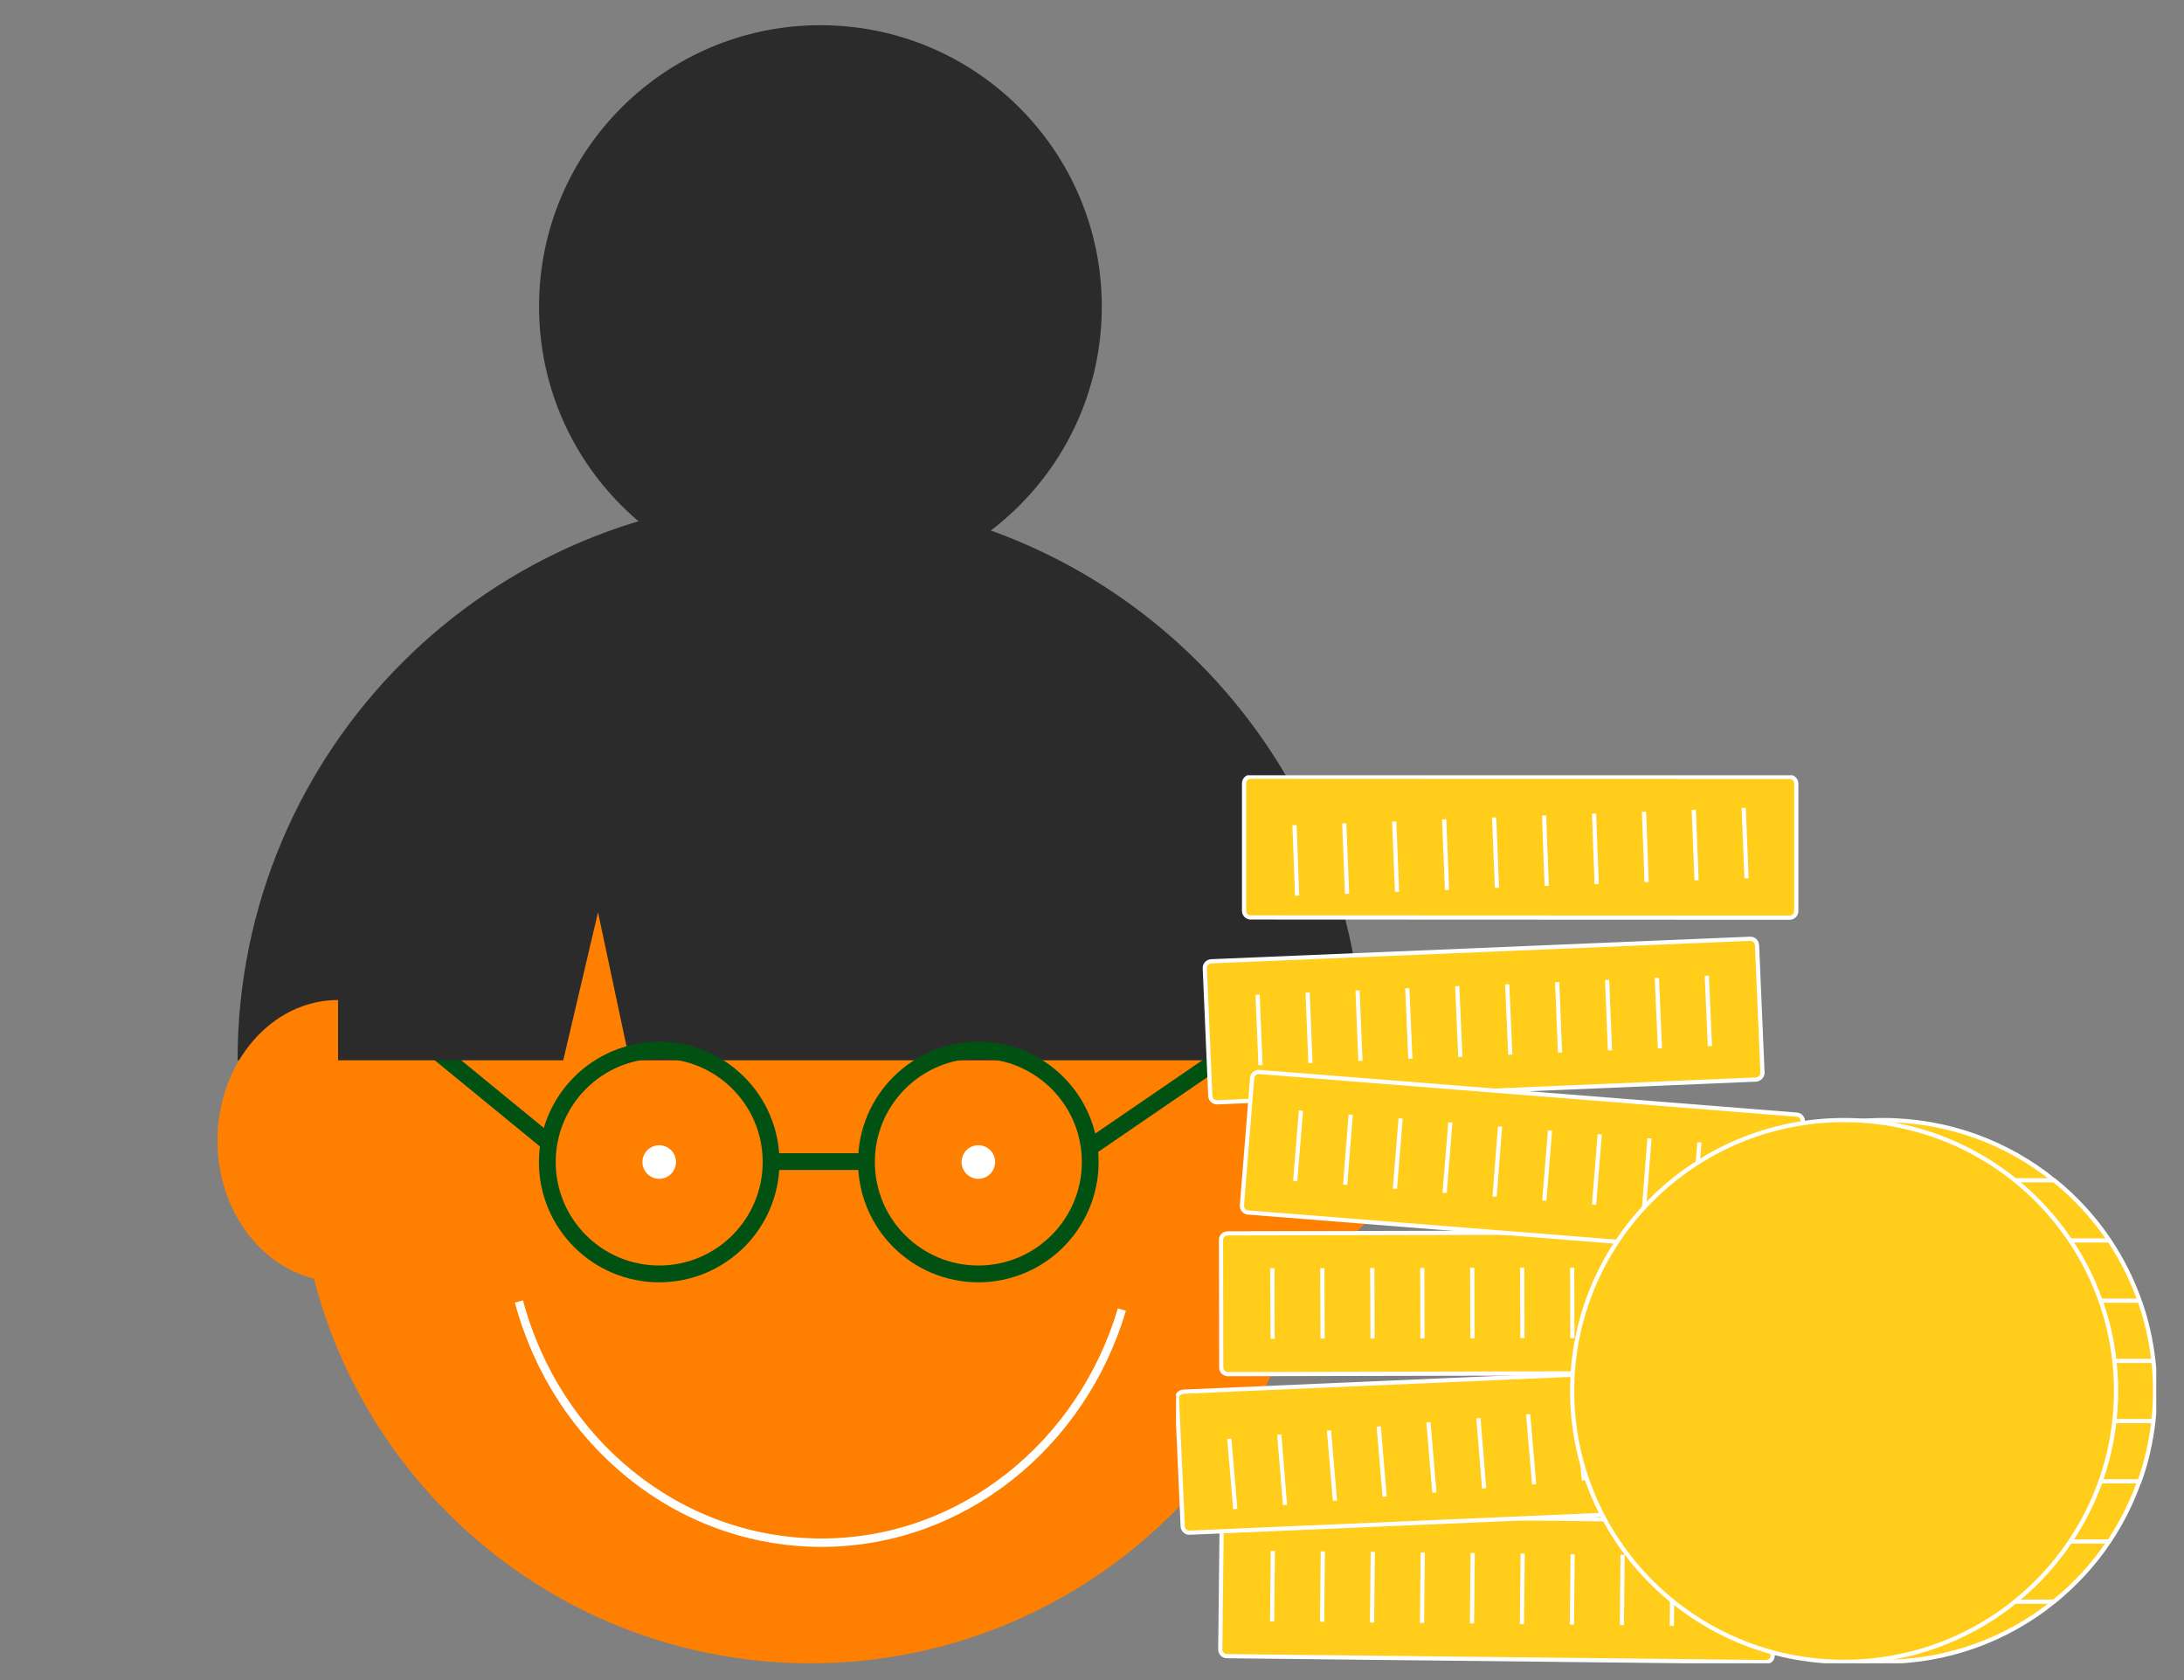 <svg width="260" height="200" viewBox="0 0 260 200" fill="none" xmlns="http://www.w3.org/2000/svg">
<rect x="0" y="0" width="260" height="200" fill="#808080" stroke="none"/>
<path d="M96.472 198C130.168 198 157.484 170.684 157.484 136.988C157.484 103.292 130.168 75.975 96.472 75.975C62.776 75.975 35.46 103.292 35.46 136.988C35.46 170.684 62.776 198 96.472 198Z" fill="#FF7F00"/>
<path d="M133.558 155.892C128.812 171.927 114.573 183.644 97.799 183.644C80.634 183.644 66.201 171.515 61.779 154.932" stroke="white" stroke-miterlimit="10"/>
<path d="M78.477 139.833C79.306 139.833 79.978 139.16 79.978 138.33C79.978 137.5 79.306 136.827 78.477 136.827C77.648 136.827 76.976 137.5 76.976 138.33C76.976 139.16 77.648 139.833 78.477 139.833Z" fill="white" stroke="white"/>
<path d="M116.469 139.833C117.298 139.833 117.97 139.16 117.97 138.33C117.97 137.5 117.298 136.827 116.469 136.827C115.64 136.827 114.969 137.5 114.969 138.33C114.969 139.16 115.64 139.833 116.469 139.833Z" fill="white" stroke="white"/>
<line x1="91.089" y1="138.278" x2="103.949" y2="138.278" stroke="#015212" stroke-width="2"/>
<path d="M65.825 136.455L41.694 116.685" stroke="#015212" stroke-width="2"/>
<path d="M129.969 136.44L155.71 118.816" stroke="#015212" stroke-width="2"/>
<path d="M162.27 126.221C162.27 89.207 132.305 59.227 95.309 59.227C58.313 59.227 28.282 89.207 28.282 126.221H67.053L71.192 108.601L74.938 126.221H162.27Z" fill="#2B2B2B"/>
<path d="M152.699 150.147C160.578 150.147 167.055 142.637 167.055 133.399C167.055 124.161 160.645 116.65 152.699 116.65" fill="#FF7F00"/>
<path d="M40.245 152.54C32.366 152.54 25.889 145.03 25.889 135.791C25.889 126.553 32.299 119.043 40.245 119.043" fill="#FF7F00"/>
<circle cx="78.477" cy="138.33" r="13.32" stroke="#015212" stroke-width="2"/>
<circle cx="116.469" cy="138.33" r="13.32" stroke="#015212" stroke-width="2"/>
<path d="M97.669 69.994C116.169 69.994 131.166 54.997 131.166 36.497C131.166 17.997 116.169 3 97.669 3C79.169 3 64.172 17.997 64.172 36.497C64.172 54.997 79.169 69.994 97.669 69.994Z" fill="#2B2B2B"/>
<g clip-path="url(#clip0)">
<path d="M210.33 163.44L146.177 163.581C145.724 163.581 145.384 163.214 145.384 162.791L145.355 147.613C145.355 147.161 145.724 146.823 146.149 146.823L210.301 146.682C210.755 146.682 211.094 147.048 211.094 147.472L211.123 162.65C211.151 163.073 210.783 163.44 210.33 163.44Z" fill="#FFCD1A" stroke="white" stroke-width="0.5" stroke-miterlimit="10"/>
<path d="M151.473 150.971L151.502 159.378" stroke="white" stroke-width="0.5" stroke-miterlimit="10"/>
<path d="M157.421 150.97L157.45 159.349" stroke="white" stroke-width="0.5" stroke-miterlimit="10"/>
<path d="M163.369 150.942L163.398 159.349" stroke="white" stroke-width="0.5" stroke-miterlimit="10"/>
<path d="M169.317 150.942L169.345 159.321" stroke="white" stroke-width="0.5" stroke-miterlimit="10"/>
<path d="M175.265 150.914L175.293 159.321" stroke="white" stroke-width="0.5" stroke-miterlimit="10"/>
<path d="M181.213 150.914L181.241 159.293" stroke="white" stroke-width="0.5" stroke-miterlimit="10"/>
<path d="M187.161 150.914L187.189 159.293" stroke="white" stroke-width="0.5" stroke-miterlimit="10"/>
<path d="M193.109 150.885L193.137 159.264" stroke="white" stroke-width="0.5" stroke-miterlimit="10"/>
<path d="M199.057 150.885L199.085 159.264" stroke="white" stroke-width="0.5" stroke-miterlimit="10"/>
<path d="M205.005 150.857L205.033 159.236" stroke="white" stroke-width="0.5" stroke-miterlimit="10"/>
<path d="M210.217 197.859L146.064 197.154C145.611 197.154 145.271 196.787 145.271 196.335L145.441 181.157C145.441 180.706 145.809 180.367 146.262 180.367L210.415 181.073C210.868 181.073 211.208 181.439 211.208 181.891L211.038 197.069C211.038 197.52 210.67 197.859 210.217 197.859Z" fill="#FFCD1A" stroke="white" stroke-width="0.5" stroke-miterlimit="10"/>
<path d="M151.53 184.627L151.445 193.006" stroke="white" stroke-width="0.5" stroke-miterlimit="10"/>
<path d="M157.478 184.684L157.393 193.063" stroke="white" stroke-width="0.5" stroke-miterlimit="10"/>
<path d="M163.426 184.74L163.341 193.147" stroke="white" stroke-width="0.5" stroke-miterlimit="10"/>
<path d="M169.374 184.825L169.289 193.204" stroke="white" stroke-width="0.5" stroke-miterlimit="10"/>
<path d="M175.322 184.881L175.237 193.26" stroke="white" stroke-width="0.5" stroke-miterlimit="10"/>
<path d="M181.27 184.938L181.185 193.345" stroke="white" stroke-width="0.5" stroke-miterlimit="10"/>
<path d="M187.218 185.022L187.133 193.401" stroke="white" stroke-width="0.5" stroke-miterlimit="10"/>
<path d="M193.166 185.079L193.081 193.458" stroke="white" stroke-width="0.5" stroke-miterlimit="10"/>
<path d="M199.114 185.135L199.029 193.542" stroke="white" stroke-width="0.5" stroke-miterlimit="10"/>
<path d="M205.062 185.22L204.977 193.599" stroke="white" stroke-width="0.5" stroke-miterlimit="10"/>
<path d="M209.027 128.513L144.931 131.221C144.478 131.25 144.109 130.911 144.081 130.46L143.43 115.281C143.401 114.83 143.741 114.463 144.194 114.435L208.319 111.755C208.772 111.727 209.14 112.065 209.169 112.516L209.82 127.695C209.82 128.118 209.48 128.485 209.027 128.513Z" fill="#FFCD1A" stroke="white" stroke-width="0.5" stroke-miterlimit="10"/>
<path d="M149.718 118.413L150.058 126.792" stroke="white" stroke-width="0.5" stroke-miterlimit="10"/>
<path d="M155.666 118.159L156.006 126.538" stroke="white" stroke-width="0.5" stroke-miterlimit="10"/>
<path d="M161.614 117.905L161.954 126.284" stroke="white" stroke-width="0.5" stroke-miterlimit="10"/>
<path d="M167.533 117.651L167.901 126.03" stroke="white" stroke-width="0.5" stroke-miterlimit="10"/>
<path d="M173.481 117.397L173.849 125.805" stroke="white" stroke-width="0.5" stroke-miterlimit="10"/>
<path d="M179.429 117.172L179.797 125.551" stroke="white" stroke-width="0.5" stroke-miterlimit="10"/>
<path d="M185.377 116.918L185.717 125.297" stroke="white" stroke-width="0.5" stroke-miterlimit="10"/>
<path d="M191.325 116.664L191.665 125.043" stroke="white" stroke-width="0.5" stroke-miterlimit="10"/>
<path d="M197.244 116.41L197.613 124.789" stroke="white" stroke-width="0.5" stroke-miterlimit="10"/>
<path d="M203.192 116.156L203.561 124.535" stroke="white" stroke-width="0.5" stroke-miterlimit="10"/>
<path d="M212.539 149.418L148.584 144.34C148.131 144.312 147.82 143.917 147.848 143.465L149.066 128.344C149.094 127.892 149.491 127.582 149.944 127.61L213.899 132.688C214.352 132.717 214.663 133.112 214.635 133.563L213.417 148.685C213.36 149.136 212.964 149.446 212.539 149.418Z" fill="#FFCD1A" stroke="white" stroke-width="0.5" stroke-miterlimit="10"/>
<path d="M154.873 132.209L154.192 140.588" stroke="white" stroke-width="0.5" stroke-miterlimit="10"/>
<path d="M160.792 132.688L160.14 141.039" stroke="white" stroke-width="0.5" stroke-miterlimit="10"/>
<path d="M166.74 133.14L166.06 141.519" stroke="white" stroke-width="0.5" stroke-miterlimit="10"/>
<path d="M172.66 133.619L171.979 141.998" stroke="white" stroke-width="0.5" stroke-miterlimit="10"/>
<path d="M178.579 134.099L177.927 142.45" stroke="white" stroke-width="0.5" stroke-miterlimit="10"/>
<path d="M184.527 134.579L183.847 142.929" stroke="white" stroke-width="0.5" stroke-miterlimit="10"/>
<path d="M190.447 135.03L189.767 143.409" stroke="white" stroke-width="0.5" stroke-miterlimit="10"/>
<path d="M196.366 135.51L195.715 143.86" stroke="white" stroke-width="0.5" stroke-miterlimit="10"/>
<path d="M202.314 135.989L201.634 144.34" stroke="white" stroke-width="0.5" stroke-miterlimit="10"/>
<path d="M208.234 136.441L207.554 144.82" stroke="white" stroke-width="0.5" stroke-miterlimit="10"/>
<path d="M205.742 179.69L141.645 182.455C141.192 182.483 140.824 182.145 140.796 181.693L140.116 166.515C140.088 166.064 140.427 165.697 140.881 165.669L204.977 162.876C205.43 162.847 205.798 163.186 205.827 163.637L206.506 178.816C206.535 179.295 206.195 179.662 205.742 179.69Z" fill="#FFCD1A" stroke="white" stroke-width="0.5" stroke-miterlimit="10"/>
<path d="M146.347 171.283L147.055 179.634" stroke="white" stroke-width="0.5" stroke-miterlimit="10"/>
<path d="M152.295 170.775L152.975 179.154" stroke="white" stroke-width="0.5" stroke-miterlimit="10"/>
<path d="M158.215 170.295L158.923 178.646" stroke="white" stroke-width="0.5" stroke-miterlimit="10"/>
<path d="M164.134 169.816L164.843 178.167" stroke="white" stroke-width="0.5" stroke-miterlimit="10"/>
<path d="M170.054 169.308L170.762 177.687" stroke="white" stroke-width="0.5" stroke-miterlimit="10"/>
<path d="M176.002 168.828L176.682 177.179" stroke="white" stroke-width="0.5" stroke-miterlimit="10"/>
<path d="M181.921 168.349L182.63 176.7" stroke="white" stroke-width="0.5" stroke-miterlimit="10"/>
<path d="M187.841 167.841L188.549 176.22" stroke="white" stroke-width="0.5" stroke-miterlimit="10"/>
<path d="M193.789 167.361L194.469 175.712" stroke="white" stroke-width="0.5" stroke-miterlimit="10"/>
<path d="M199.708 166.854L200.389 175.233" stroke="white" stroke-width="0.5" stroke-miterlimit="10"/>
<path d="M247.122 176.333H254.713C255.534 174.048 256.072 171.65 256.356 169.167H248.538H256.356C256.497 167.982 256.554 166.797 256.554 165.584C256.554 164.371 256.497 163.186 256.356 162.001H248.538H256.356C256.072 159.518 255.534 157.12 254.713 154.835H248.538H254.713C253.806 152.296 252.589 149.87 251.116 147.669H244.573H251.116C249.303 144.961 247.065 142.534 244.545 140.503H238.908H244.516C238.965 136.017 231.884 133.337 224.18 133.337C206.308 133.337 191.806 147.782 191.806 165.584C191.806 183.386 206.308 197.831 224.18 197.831C231.884 197.831 238.965 195.151 244.516 190.665H236.897H244.516C247.037 188.633 249.275 186.207 251.087 183.499H244.828H251.087C252.56 181.298 253.778 178.872 254.684 176.333H247.122V176.333Z" fill="#FFCD1A" stroke="white" stroke-width="0.5" stroke-miterlimit="10"/>
<path d="M219.535 197.831C237.415 197.831 251.909 183.393 251.909 165.584C251.909 147.775 237.415 133.337 219.535 133.337C201.655 133.337 187.161 147.775 187.161 165.584C187.161 183.393 201.655 197.831 219.535 197.831Z" fill="#FFCD1A" stroke="white" stroke-width="0.5" stroke-miterlimit="10"/>
<path d="M213.049 109.244L148.896 109.216C148.443 109.216 148.103 108.849 148.103 108.426V93.247C148.103 92.796 148.471 92.457 148.896 92.457L213.049 92.486C213.502 92.486 213.842 92.852 213.842 93.276V108.454C213.842 108.877 213.502 109.244 213.049 109.244Z" fill="#FFCD1A" stroke="white" stroke-width="0.5" stroke-miterlimit="10"/>
<path d="M154.108 98.241L154.419 106.62" stroke="white" stroke-width="0.5" stroke-miterlimit="10"/>
<path d="M160.027 98.015L160.367 106.394" stroke="white" stroke-width="0.5" stroke-miterlimit="10"/>
<path d="M165.975 97.79L166.315 106.169" stroke="white" stroke-width="0.5" stroke-miterlimit="10"/>
<path d="M171.923 97.536L172.263 105.943" stroke="white" stroke-width="0.5" stroke-miterlimit="10"/>
<path d="M177.871 97.31L178.211 105.689" stroke="white" stroke-width="0.5" stroke-miterlimit="10"/>
<path d="M183.819 97.084L184.131 105.463" stroke="white" stroke-width="0.5" stroke-miterlimit="10"/>
<path d="M189.767 96.859L190.079 105.238" stroke="white" stroke-width="0.5" stroke-miterlimit="10"/>
<path d="M195.715 96.633L196.027 105.012" stroke="white" stroke-width="0.5" stroke-miterlimit="10"/>
<path d="M201.635 96.407L201.975 104.786" stroke="white" stroke-width="0.5" stroke-miterlimit="10"/>
<path d="M207.583 96.181L207.923 104.561" stroke="white" stroke-width="0.5" stroke-miterlimit="10"/>
</g>
<defs>
<clipPath id="clip0">
<rect width="116.693" height="105.712" fill="white" transform="translate(140.002 92.288)"/>
</clipPath>
</defs>
</svg>
